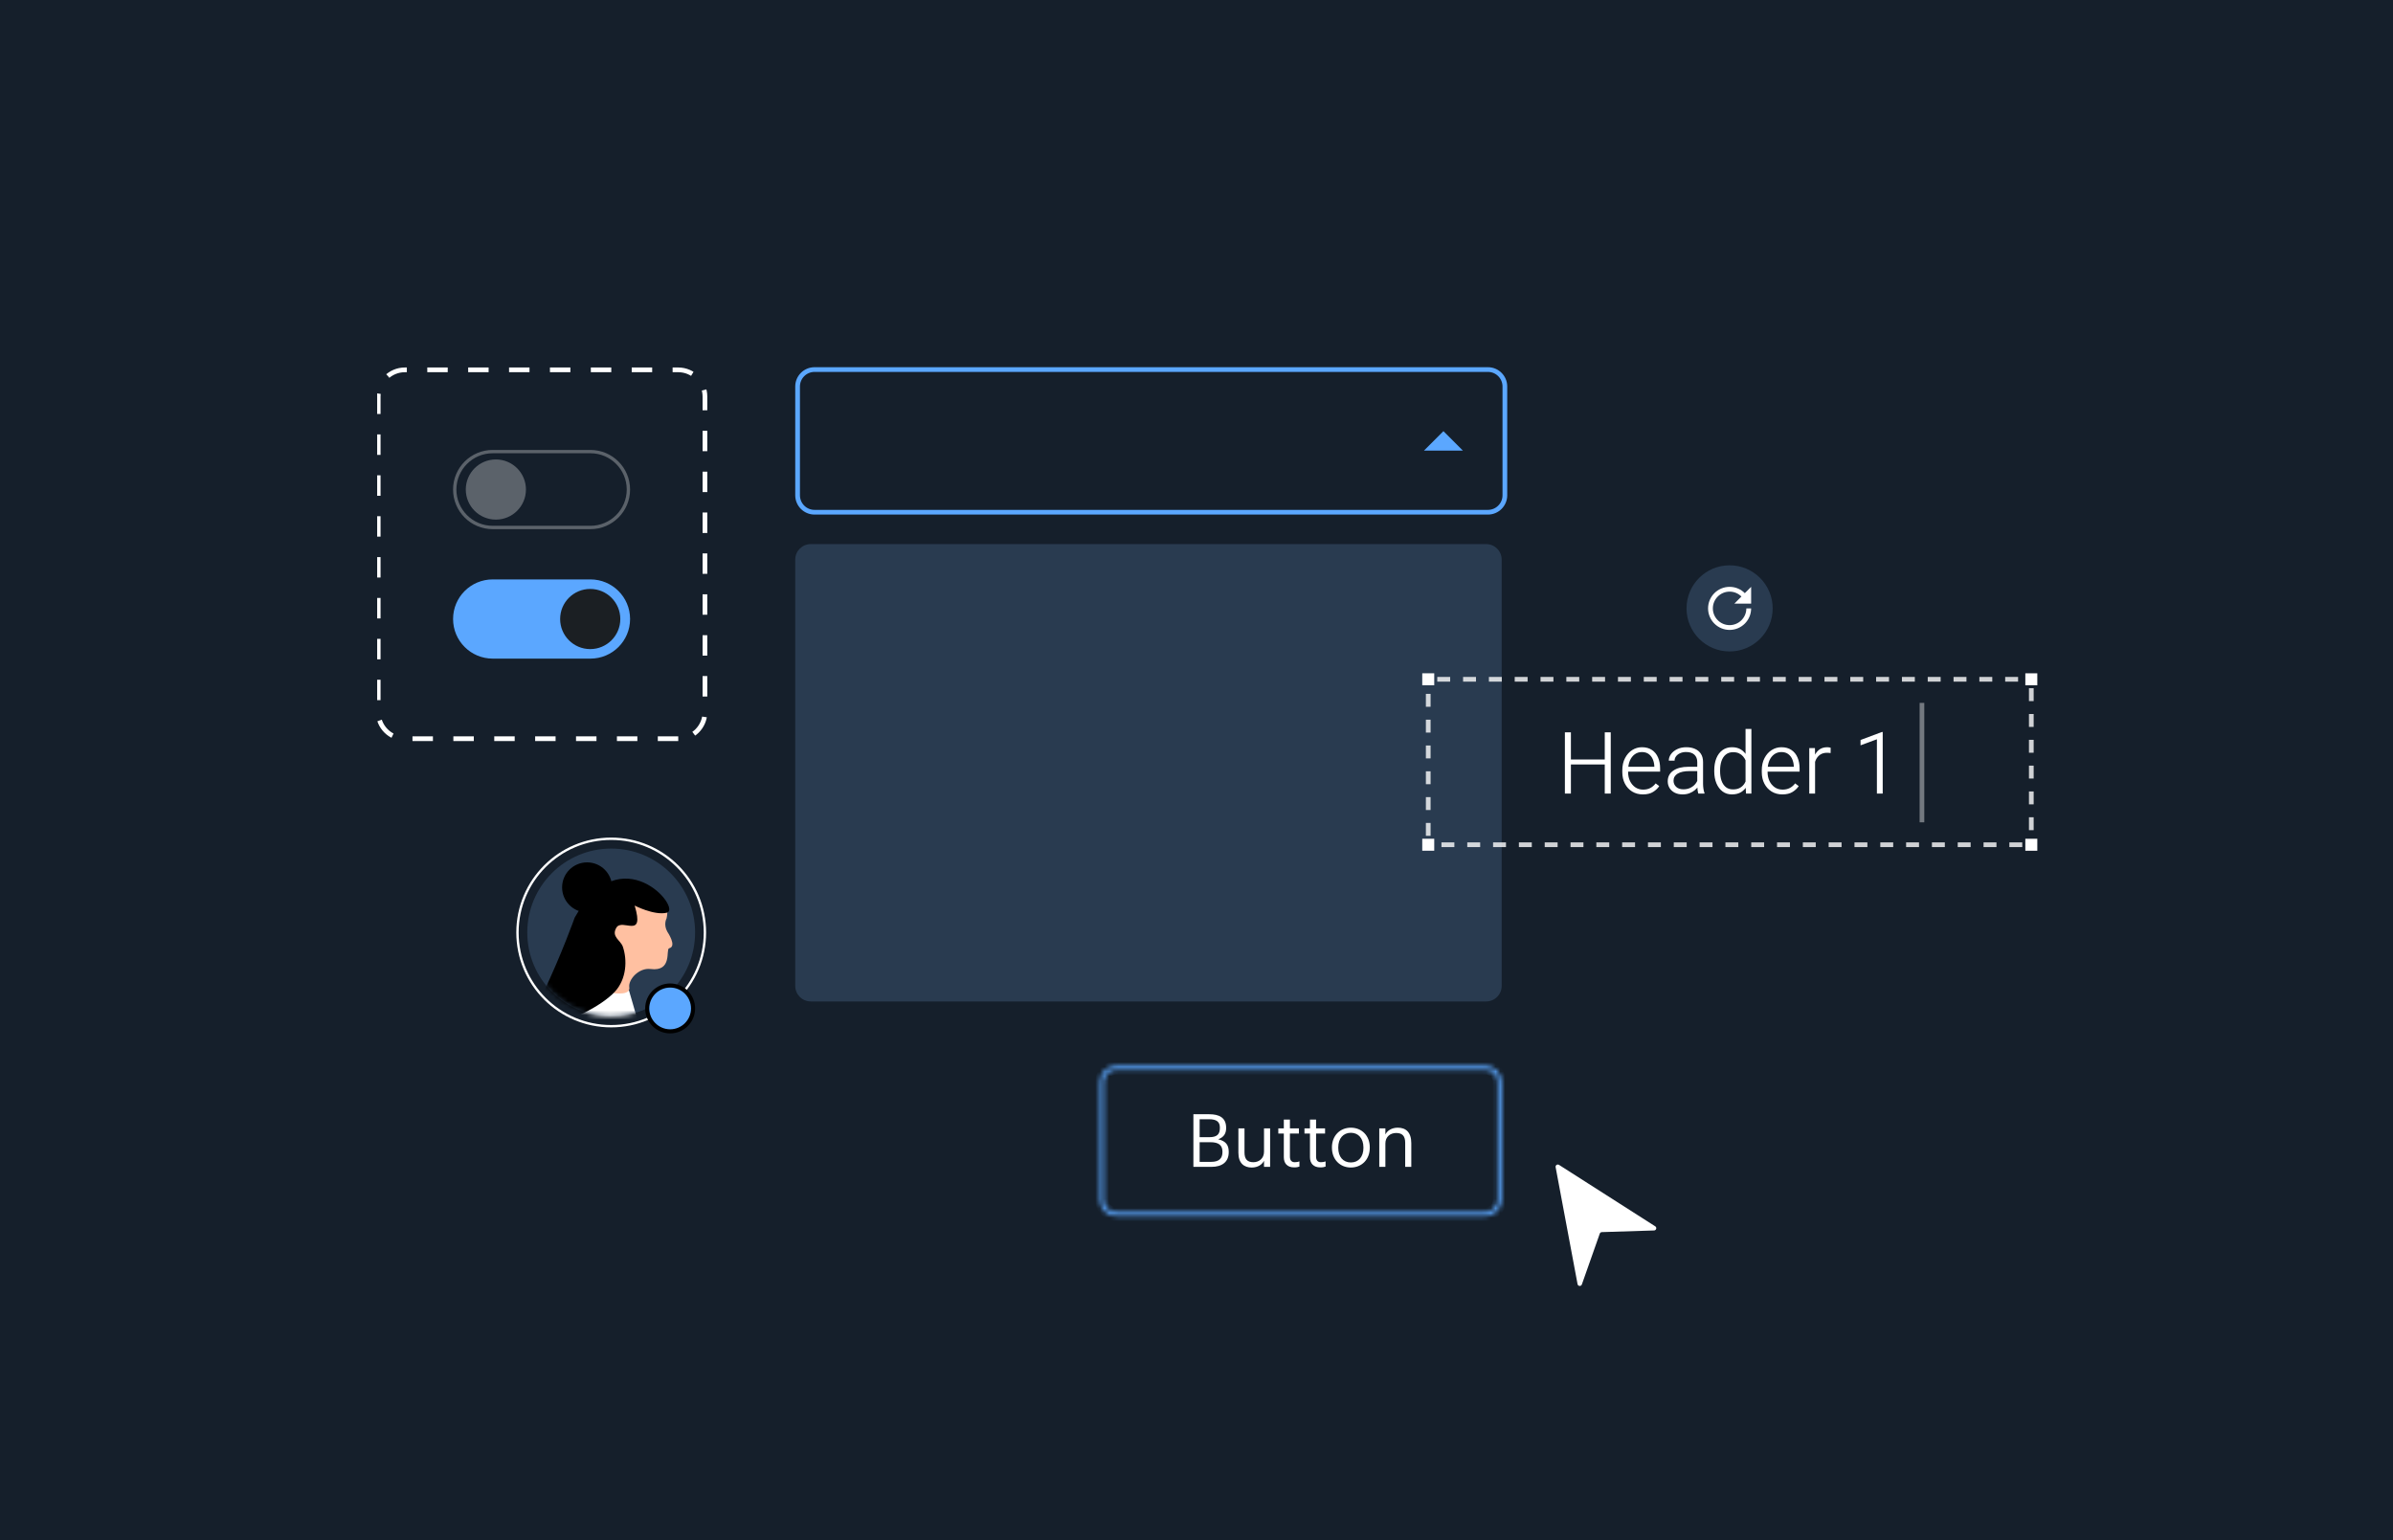 <svg width="508" height="327" viewBox="0 0 508 327" fill="none" xmlns="http://www.w3.org/2000/svg">
<rect width="508" height="327" fill="#151F2B"/>
<g clip-path="url(#clip0_2663_490)">
<path d="M172.914 78.459H315.868C317.854 78.459 319.463 80.069 319.463 82.054V105.15C319.463 107.136 317.854 108.746 315.868 108.746H172.914C170.928 108.746 169.318 107.136 169.318 105.15V82.054C169.318 80.069 170.928 78.459 172.914 78.459Z" stroke="#5BA7FF"/>
<path d="M302.281 95.672L306.42 91.533L310.559 95.672H302.281Z" fill="#5BA7FF"/>
<path d="M315.489 115.512H172.114C170.293 115.512 168.818 116.987 168.818 118.807V209.313C168.818 211.133 170.293 212.609 172.114 212.609H315.489C317.31 212.609 318.785 211.133 318.785 209.313V118.807C318.785 116.987 317.31 115.512 315.489 115.512Z" fill="#293B50"/>
<g opacity="0.3">
<path d="M125.348 96.229C129.596 96.229 133.048 99.686 133.048 103.929C133.048 108.173 129.591 111.629 125.348 111.629H104.587C100.339 111.629 96.887 108.173 96.887 103.929C96.887 99.686 100.343 96.229 104.587 96.229H125.348ZM125.348 95.525H104.587C99.943 95.525 96.178 99.29 96.178 103.933C96.178 108.577 99.943 112.342 104.587 112.342H125.348C129.991 112.342 133.757 108.577 133.757 103.933C133.757 99.29 129.991 95.525 125.348 95.525Z" fill="white"/>
</g>
<g opacity="0.3">
<path d="M105.265 110.316C108.792 110.316 111.652 107.457 111.652 103.929C111.652 100.402 108.792 97.542 105.265 97.542C101.738 97.542 98.878 100.402 98.878 103.929C98.878 107.457 101.738 110.316 105.265 110.316Z" fill="white"/>
</g>
<path d="M125.348 123.012H104.591C99.947 123.012 96.182 126.776 96.182 131.419C96.182 136.062 99.947 139.826 104.591 139.826H125.348C129.992 139.826 133.757 136.062 133.757 131.419C133.757 126.776 129.992 123.012 125.348 123.012Z" fill="#5BA7FF"/>
<path d="M125.296 137.808C128.823 137.808 131.683 134.948 131.683 131.421C131.683 127.893 128.823 125.034 125.296 125.034C121.768 125.034 118.908 127.893 118.908 131.421C118.908 134.948 121.768 137.808 125.296 137.808Z" fill="#1B1F23"/>
<path d="M143.983 156.83H85.952C82.826 156.83 80.286 154.295 80.286 151.165V84.185C80.286 81.055 82.821 78.52 85.952 78.52H143.983C147.109 78.52 149.648 81.055 149.648 84.185V151.169C149.648 154.295 147.113 156.834 143.983 156.834V156.83Z" stroke="white" stroke-miterlimit="10" stroke-dasharray="4.34 4.34"/>
<mask id="path-10-inside-1_2663_490" fill="white">
<path d="M315.311 227.13C316.746 227.13 317.912 228.295 317.912 229.73V254.717C317.912 256.152 316.746 257.317 315.311 257.317H236.941C235.506 257.317 234.341 256.152 234.341 254.717V229.73C234.341 228.295 235.506 227.13 236.941 227.13H315.311ZM315.311 226.26H236.941C235.023 226.26 233.471 227.813 233.471 229.73V254.717C233.471 256.635 235.023 258.187 236.941 258.187H315.311C317.229 258.187 318.781 256.635 318.781 254.717V229.73C318.781 227.813 317.229 226.26 315.311 226.26Z"/>
</mask>
<path d="M315.311 228.13C316.194 228.13 316.912 228.847 316.912 229.73H318.912C318.912 227.743 317.299 226.13 315.311 226.13V228.13ZM316.912 229.73V254.717H318.912V229.73H316.912ZM316.912 254.717C316.912 255.6 316.194 256.317 315.311 256.317V258.317C317.299 258.317 318.912 256.704 318.912 254.717H316.912ZM315.311 256.317H236.941V258.317H315.311V256.317ZM236.941 256.317C236.058 256.317 235.341 255.6 235.341 254.717H233.341C233.341 256.704 234.954 258.317 236.941 258.317V256.317ZM235.341 254.717V229.73H233.341V254.717H235.341ZM235.341 229.73C235.341 228.847 236.058 228.13 236.941 228.13V226.13C234.954 226.13 233.341 227.743 233.341 229.73H235.341ZM236.941 228.13H315.311V226.13H236.941V228.13ZM315.311 225.26H236.941V227.26H315.311V225.26ZM236.941 225.26C234.471 225.26 232.471 227.26 232.471 229.73H234.471C234.471 228.365 235.576 227.26 236.941 227.26V225.26ZM232.471 229.73V254.717H234.471V229.73H232.471ZM232.471 254.717C232.471 257.187 234.471 259.187 236.941 259.187V257.187C235.576 257.187 234.471 256.082 234.471 254.717H232.471ZM236.941 259.187H315.311V257.187H236.941V259.187ZM315.311 259.187C317.781 259.187 319.781 257.187 319.781 254.717H317.781C317.781 256.082 316.677 257.187 315.311 257.187V259.187ZM319.781 254.717V229.73H317.781V254.717H319.781ZM319.781 229.73C319.781 227.26 317.781 225.26 315.311 225.26V227.26C316.677 227.26 317.781 228.365 317.781 229.73H319.781Z" fill="#5BA7FF" mask="url(#path-10-inside-1_2663_490)"/>
<path d="M253.341 236.557H256.698C258.776 236.557 260.293 237.244 260.293 239.448V239.509C260.293 240.526 259.885 241.431 258.606 241.87C260.232 242.261 260.841 243.087 260.841 244.544V244.605C260.841 246.713 259.402 247.731 257.167 247.731H253.341V236.557ZM256.698 241.431C258.341 241.431 258.963 240.839 258.963 239.461V239.4C258.963 238.135 258.228 237.618 256.667 237.618H254.667V241.431H256.698ZM257.137 246.666C258.763 246.666 259.511 245.948 259.511 244.587V244.526C259.511 243.152 258.745 242.496 256.95 242.496H254.667V246.67H257.137V246.666Z" fill="white"/>
<path d="M262.894 244.73V239.556H264.189V244.665C264.189 246.104 264.798 246.743 266.081 246.743C267.237 246.743 268.333 245.978 268.333 244.508V239.556H269.628V247.73H268.333V246.434C267.959 247.199 267.05 247.873 265.737 247.873C264.111 247.873 262.894 246.982 262.894 244.734V244.73Z" fill="white"/>
<path d="M272.537 245.682V240.651H271.367V239.556H272.537V237.695H273.833V239.556H275.741V240.651H273.833V245.556C273.833 246.351 274.194 246.743 274.85 246.743C275.254 246.743 275.567 246.682 275.85 246.573V247.669C275.585 247.764 275.272 247.843 274.741 247.843C273.254 247.843 272.537 246.969 272.537 245.686V245.682Z" fill="white"/>
<path d="M278.089 245.682V240.651H276.92V239.556H278.089V237.695H279.385V239.556H281.293V240.651H279.385V245.556C279.385 246.351 279.746 246.743 280.402 246.743C280.807 246.743 281.12 246.682 281.402 246.573V247.669C281.137 247.764 280.824 247.843 280.293 247.843C278.807 247.843 278.089 246.969 278.089 245.686V245.682Z" fill="white"/>
<path d="M282.75 243.712V243.586C282.75 241.134 284.455 239.412 286.768 239.412C289.081 239.412 290.785 241.117 290.785 243.569V243.695C290.785 246.165 289.081 247.869 286.755 247.869C284.428 247.869 282.755 246.104 282.755 243.712H282.75ZM289.437 243.712V243.604C289.437 241.712 288.389 240.495 286.768 240.495C285.146 240.495 284.094 241.712 284.094 243.591V243.717C284.094 245.578 285.111 246.795 286.768 246.795C288.424 246.795 289.437 245.56 289.437 243.717V243.712Z" fill="white"/>
<path d="M292.802 239.556H294.098V240.852C294.472 240.086 295.381 239.412 296.724 239.412C298.411 239.412 299.598 240.334 299.598 242.708V247.726H298.302V242.617C298.302 241.178 297.694 240.538 296.381 240.538C295.176 240.538 294.098 241.304 294.098 242.773V247.726H292.802V239.551V239.556Z" fill="white"/>
<path d="M334.89 272.613L330.237 247.8C330.159 247.391 330.611 247.087 330.963 247.313L351.381 260.352C351.777 260.604 351.607 261.213 351.142 261.231L340.046 261.583C339.851 261.587 339.677 261.713 339.611 261.9L335.807 272.692C335.646 273.152 334.981 273.1 334.89 272.622V272.613Z" fill="white"/>
<g opacity="0.8">
<path d="M431.217 178.708V179.342H430.582" stroke="white" stroke-width="0.635" stroke-miterlimit="10"/>
<path d="M429.3 179.343H304.472" stroke="white" stroke-miterlimit="10" stroke-dasharray="2.74 2.74"/>
<path d="M303.833 179.342H303.194V178.708" stroke="white" stroke-width="0.635" stroke-miterlimit="10"/>
<path d="M303.194 177.451V145.476" stroke="white" stroke-miterlimit="10" stroke-dasharray="2.74 2.74"/>
<path d="M303.194 144.851V144.216H303.833" stroke="white" stroke-width="0.635" stroke-miterlimit="10"/>
<path d="M305.111 144.216H429.943" stroke="white" stroke-miterlimit="10" stroke-dasharray="2.74 2.74"/>
<path d="M430.582 144.216H431.217V144.851" stroke="white" stroke-width="0.635" stroke-miterlimit="10"/>
<path d="M431.217 146.107V178.077" stroke="white" stroke-miterlimit="10" stroke-dasharray="2.74 2.74"/>
</g>
<path d="M304.468 142.942H301.924V145.486H304.468V142.942Z" fill="white"/>
<path d="M304.468 178.068H301.924V180.612H304.468V178.068Z" fill="white"/>
<path d="M432.491 142.942H429.948V145.485H432.491V142.942Z" fill="white"/>
<path d="M432.491 178.068H429.948V180.612H432.491V178.068Z" fill="white"/>
<path d="M340.875 162.299H333.222V161.245H340.875V162.299ZM333.481 168.478H332.204V155.477H333.481V168.478ZM341.937 168.478H340.669V155.477H341.937V168.478Z" fill="white"/>
<path d="M348.75 168.656C347.899 168.656 347.143 168.454 346.482 168.049C345.827 167.644 345.315 167.088 344.946 166.379C344.577 165.665 344.393 164.853 344.393 163.942V163.549C344.393 162.543 344.586 161.674 344.973 160.942C345.36 160.203 345.869 159.635 346.5 159.236C347.137 158.837 347.821 158.638 348.554 158.638C349.405 158.638 350.116 158.834 350.688 159.227C351.265 159.614 351.697 160.147 351.982 160.826C352.274 161.498 352.42 162.269 352.42 163.138V163.817H345.134V162.79H351.188V162.674C351.17 162.162 351.066 161.677 350.875 161.218C350.685 160.76 350.399 160.388 350.018 160.102C349.637 159.811 349.149 159.665 348.554 159.665C347.976 159.665 347.467 159.825 347.027 160.147C346.586 160.468 346.241 160.921 345.991 161.504C345.747 162.087 345.625 162.769 345.625 163.549V163.942C345.625 164.62 345.756 165.239 346.018 165.799C346.286 166.359 346.658 166.805 347.134 167.138C347.616 167.472 348.176 167.638 348.813 167.638C349.384 167.638 349.884 167.528 350.313 167.308C350.747 167.088 351.134 166.757 351.473 166.317L352.232 166.897C351.923 167.368 351.488 167.778 350.929 168.129C350.369 168.481 349.643 168.656 348.75 168.656Z" fill="white"/>
<path d="M360.304 161.79C360.304 161.129 360.102 160.608 359.697 160.227C359.292 159.846 358.706 159.656 357.938 159.656C357.462 159.656 357.039 159.739 356.67 159.906C356.301 160.067 356.012 160.287 355.804 160.567C355.596 160.846 355.492 161.153 355.492 161.486H354.259C354.259 161.004 354.414 160.546 354.724 160.111C355.039 159.677 355.477 159.322 356.036 159.049C356.596 158.775 357.251 158.638 358.001 158.638C358.691 158.638 359.301 158.757 359.831 158.995C360.367 159.227 360.783 159.578 361.081 160.049C361.385 160.513 361.536 161.099 361.536 161.808V166.433C361.536 166.76 361.563 167.106 361.617 167.469C361.67 167.826 361.745 168.124 361.84 168.362V168.478H360.536C360.465 168.269 360.408 168.004 360.367 167.683C360.325 167.362 360.304 167.055 360.304 166.763V161.79ZM360.563 163.71H358.608C357.554 163.71 356.733 163.888 356.143 164.245C355.56 164.603 355.268 165.106 355.268 165.754C355.268 166.26 355.453 166.692 355.822 167.049C356.191 167.4 356.7 167.576 357.349 167.576C357.914 167.576 358.414 167.469 358.849 167.254C359.289 167.034 359.647 166.751 359.92 166.406C360.2 166.055 360.382 165.686 360.465 165.299L360.992 165.969C360.926 166.248 360.792 166.543 360.59 166.853C360.394 167.162 360.135 167.454 359.813 167.728C359.492 168.002 359.111 168.225 358.67 168.397C358.236 168.57 357.745 168.656 357.197 168.656C356.56 168.656 356.003 168.537 355.527 168.299C355.051 168.055 354.682 167.722 354.42 167.299C354.164 166.876 354.036 166.406 354.036 165.888C354.036 164.912 354.429 164.153 355.215 163.611C356 163.064 357.072 162.79 358.429 162.79H360.563V163.71Z" fill="white"/>
<path d="M367.653 168.656C366.891 168.656 366.23 168.448 365.671 168.031C365.111 167.609 364.677 167.028 364.367 166.29C364.063 165.552 363.912 164.704 363.912 163.745V163.558C363.912 162.564 364.063 161.698 364.367 160.959C364.677 160.221 365.111 159.65 365.671 159.245C366.236 158.84 366.903 158.638 367.671 158.638C368.439 158.638 369.085 158.808 369.608 159.147C370.138 159.486 370.558 159.959 370.867 160.567C371.183 161.174 371.394 161.888 371.501 162.71V164.71C371.406 165.484 371.204 166.168 370.894 166.763C370.591 167.353 370.171 167.817 369.635 168.156C369.099 168.49 368.439 168.656 367.653 168.656ZM367.903 167.594C368.498 167.594 368.995 167.478 369.394 167.246C369.793 167.013 370.111 166.704 370.349 166.317C370.594 165.924 370.772 165.498 370.885 165.04V162.424C370.82 162.108 370.719 161.79 370.582 161.468C370.445 161.147 370.26 160.852 370.028 160.584C369.802 160.317 369.516 160.102 369.171 159.942C368.826 159.775 368.409 159.692 367.921 159.692C367.284 159.692 366.76 159.864 366.349 160.209C365.939 160.549 365.635 161.013 365.439 161.602C365.248 162.186 365.153 162.838 365.153 163.558V163.745C365.153 164.466 365.248 165.117 365.439 165.701C365.635 166.278 365.936 166.74 366.34 167.085C366.751 167.424 367.272 167.594 367.903 167.594ZM370.653 168.478L370.555 166.603V154.763H371.796V168.478H370.653Z" fill="white"/>
<path d="M378.359 168.656C377.508 168.656 376.752 168.454 376.091 168.049C375.436 167.644 374.924 167.088 374.555 166.379C374.186 165.665 374.001 164.853 374.001 163.942V163.549C374.001 162.543 374.195 161.674 374.582 160.942C374.969 160.203 375.478 159.635 376.109 159.236C376.746 158.837 377.43 158.638 378.162 158.638C379.014 158.638 379.725 158.834 380.296 159.227C380.874 159.614 381.305 160.147 381.591 160.826C381.883 161.498 382.029 162.269 382.029 163.138V163.817H374.743V162.79H380.797V162.674C380.779 162.162 380.674 161.677 380.484 161.218C380.294 160.76 380.008 160.388 379.627 160.102C379.246 159.811 378.758 159.665 378.162 159.665C377.585 159.665 377.076 159.825 376.636 160.147C376.195 160.468 375.85 160.921 375.6 161.504C375.356 162.087 375.234 162.769 375.234 163.549V163.942C375.234 164.62 375.365 165.239 375.627 165.799C375.894 166.359 376.266 166.805 376.743 167.138C377.225 167.472 377.784 167.638 378.421 167.638C378.993 167.638 379.493 167.528 379.921 167.308C380.356 167.088 380.743 166.757 381.082 166.317L381.841 166.897C381.532 167.368 381.097 167.778 380.538 168.129C379.978 168.481 379.252 168.656 378.359 168.656Z" fill="white"/>
<path d="M385.315 168.478H384.082V158.816H385.288L385.315 160.397V168.478ZM388.609 159.879C388.478 159.855 388.356 159.84 388.243 159.834C388.13 159.822 388.002 159.817 387.859 159.817C387.276 159.817 386.785 159.953 386.386 160.227C385.993 160.495 385.69 160.861 385.475 161.326C385.267 161.79 385.148 162.311 385.118 162.888L384.699 163.067C384.699 162.239 384.812 161.492 385.038 160.826C385.27 160.159 385.621 159.629 386.091 159.236C386.568 158.837 387.175 158.638 387.913 158.638C388.038 158.638 388.172 158.65 388.315 158.674C388.458 158.697 388.562 158.724 388.627 158.754L388.609 159.879Z" fill="white"/>
<path d="M399.673 168.478H398.44V156.95L394.967 158.236V157.102L399.476 155.414H399.673V168.478Z" fill="white"/>
<path opacity="0.4" d="M408.004 149.225V174.582" stroke="white" stroke-width="0.991" stroke-miterlimit="10"/>
<path d="M367.171 138.305C372.22 138.305 376.314 134.211 376.314 129.161C376.314 124.112 372.22 120.018 367.171 120.018C362.121 120.018 358.027 124.112 358.027 129.161C358.027 134.211 362.121 138.305 367.171 138.305Z" fill="#293B50"/>
<path d="M371.742 128.145V124.59L370.402 125.93C369.577 125.102 368.436 124.59 367.171 124.59C364.647 124.59 362.599 126.638 362.599 129.161C362.599 131.684 364.647 133.733 367.171 133.733C369.694 133.733 371.742 131.684 371.742 129.161H370.726C370.726 131.122 369.132 132.717 367.171 132.717C365.21 132.717 363.615 131.122 363.615 129.161C363.615 127.2 365.21 125.605 367.171 125.605C368.149 125.605 369.04 126.005 369.685 126.646L368.187 128.145H371.742Z" fill="white"/>
<path d="M129.748 217.865C140.736 217.865 149.644 208.958 149.644 197.969C149.644 186.981 140.736 178.073 129.748 178.073C118.76 178.073 109.852 186.981 109.852 197.969C109.852 208.958 118.76 217.865 129.748 217.865Z" stroke="white" stroke-width="0.5" stroke-miterlimit="10"/>
<path d="M147.561 197.969C147.561 188.131 139.586 180.156 129.748 180.156C119.91 180.156 111.935 188.131 111.935 197.969C111.935 207.807 119.91 215.782 129.748 215.782C139.586 215.782 147.561 207.807 147.561 197.969Z" fill="#293B50"/>
<mask id="mask0_2663_490" style="mask-type:luminance" maskUnits="userSpaceOnUse" x="111" y="180" width="37" height="36">
<path d="M147.561 197.969C147.561 188.131 139.586 180.156 129.748 180.156C119.91 180.156 111.935 188.131 111.935 197.969C111.935 207.807 119.91 215.782 129.748 215.782C139.586 215.782 147.561 207.807 147.561 197.969Z" fill="white"/>
</mask>
<g mask="url(#mask0_2663_490)">
<path d="M133.531 210.304L137.261 223.161C137.261 223.161 120.865 225.952 114.883 222.091L126.578 208.352L133.531 210.304Z" fill="white"/>
<path d="M126.578 208.352C126.578 208.352 115.417 211.608 114.883 222.091L126.578 208.352Z" fill="black"/>
<path d="M136.635 188.89C136.635 188.89 142.735 189.19 141.504 194.981C141.504 194.981 140.774 196.264 141.683 197.838C141.683 197.838 143.787 200.912 142.052 201.325C141.274 201.512 142.839 206.334 138.1 205.725C135.622 205.408 133.339 207.973 133.587 209.603C134.065 212.751 123.634 209.308 123.634 209.308L127.139 197.794L136.635 188.89Z" fill="#FFC0A1"/>
<path d="M122.008 194.795C131.83 177.242 144.913 192.999 141.539 193.777C138.852 194.399 134.73 192.255 134.73 192.255C136.935 199.577 132.083 194.851 130.843 196.955C129.709 198.886 131.739 199.586 132.222 200.99C133.174 203.79 133.039 207.834 130.522 210.547C127.661 213.63 120.308 217.373 117.043 216.925C114.248 216.543 113.469 214.695 115.317 210.808C119.308 202.408 122.004 194.795 122.004 194.795H122.008Z" fill="black"/>
<path d="M124.635 193.704C127.567 193.704 129.943 191.327 129.943 188.395C129.943 185.463 127.567 183.086 124.635 183.086C121.703 183.086 119.326 185.463 119.326 188.395C119.326 191.327 121.703 193.704 124.635 193.704Z" fill="black"/>
</g>
<path d="M142.261 218.964C139.579 218.964 137.396 216.782 137.396 214.099C137.396 211.417 139.579 209.234 142.261 209.234C144.944 209.234 147.127 211.417 147.127 214.099C147.127 216.782 144.944 218.964 142.261 218.964Z" fill="#5BA7FF"/>
<path d="M142.262 209.664C144.705 209.664 146.692 211.651 146.692 214.095C146.692 216.538 144.705 218.525 142.262 218.525C139.818 218.525 137.831 216.538 137.831 214.095C137.831 211.651 139.818 209.664 142.262 209.664ZM142.262 208.795C139.335 208.795 136.961 211.169 136.961 214.095C136.961 217.021 139.335 219.395 142.262 219.395C145.188 219.395 147.562 217.021 147.562 214.095C147.562 211.169 145.188 208.795 142.262 208.795Z" fill="black"/>
</g>
<defs>
<clipPath id="clip0_2663_490">
<rect width="352.422" height="195.042" fill="white" transform="translate(80.069 77.958)"/>
</clipPath>
</defs>
</svg>
